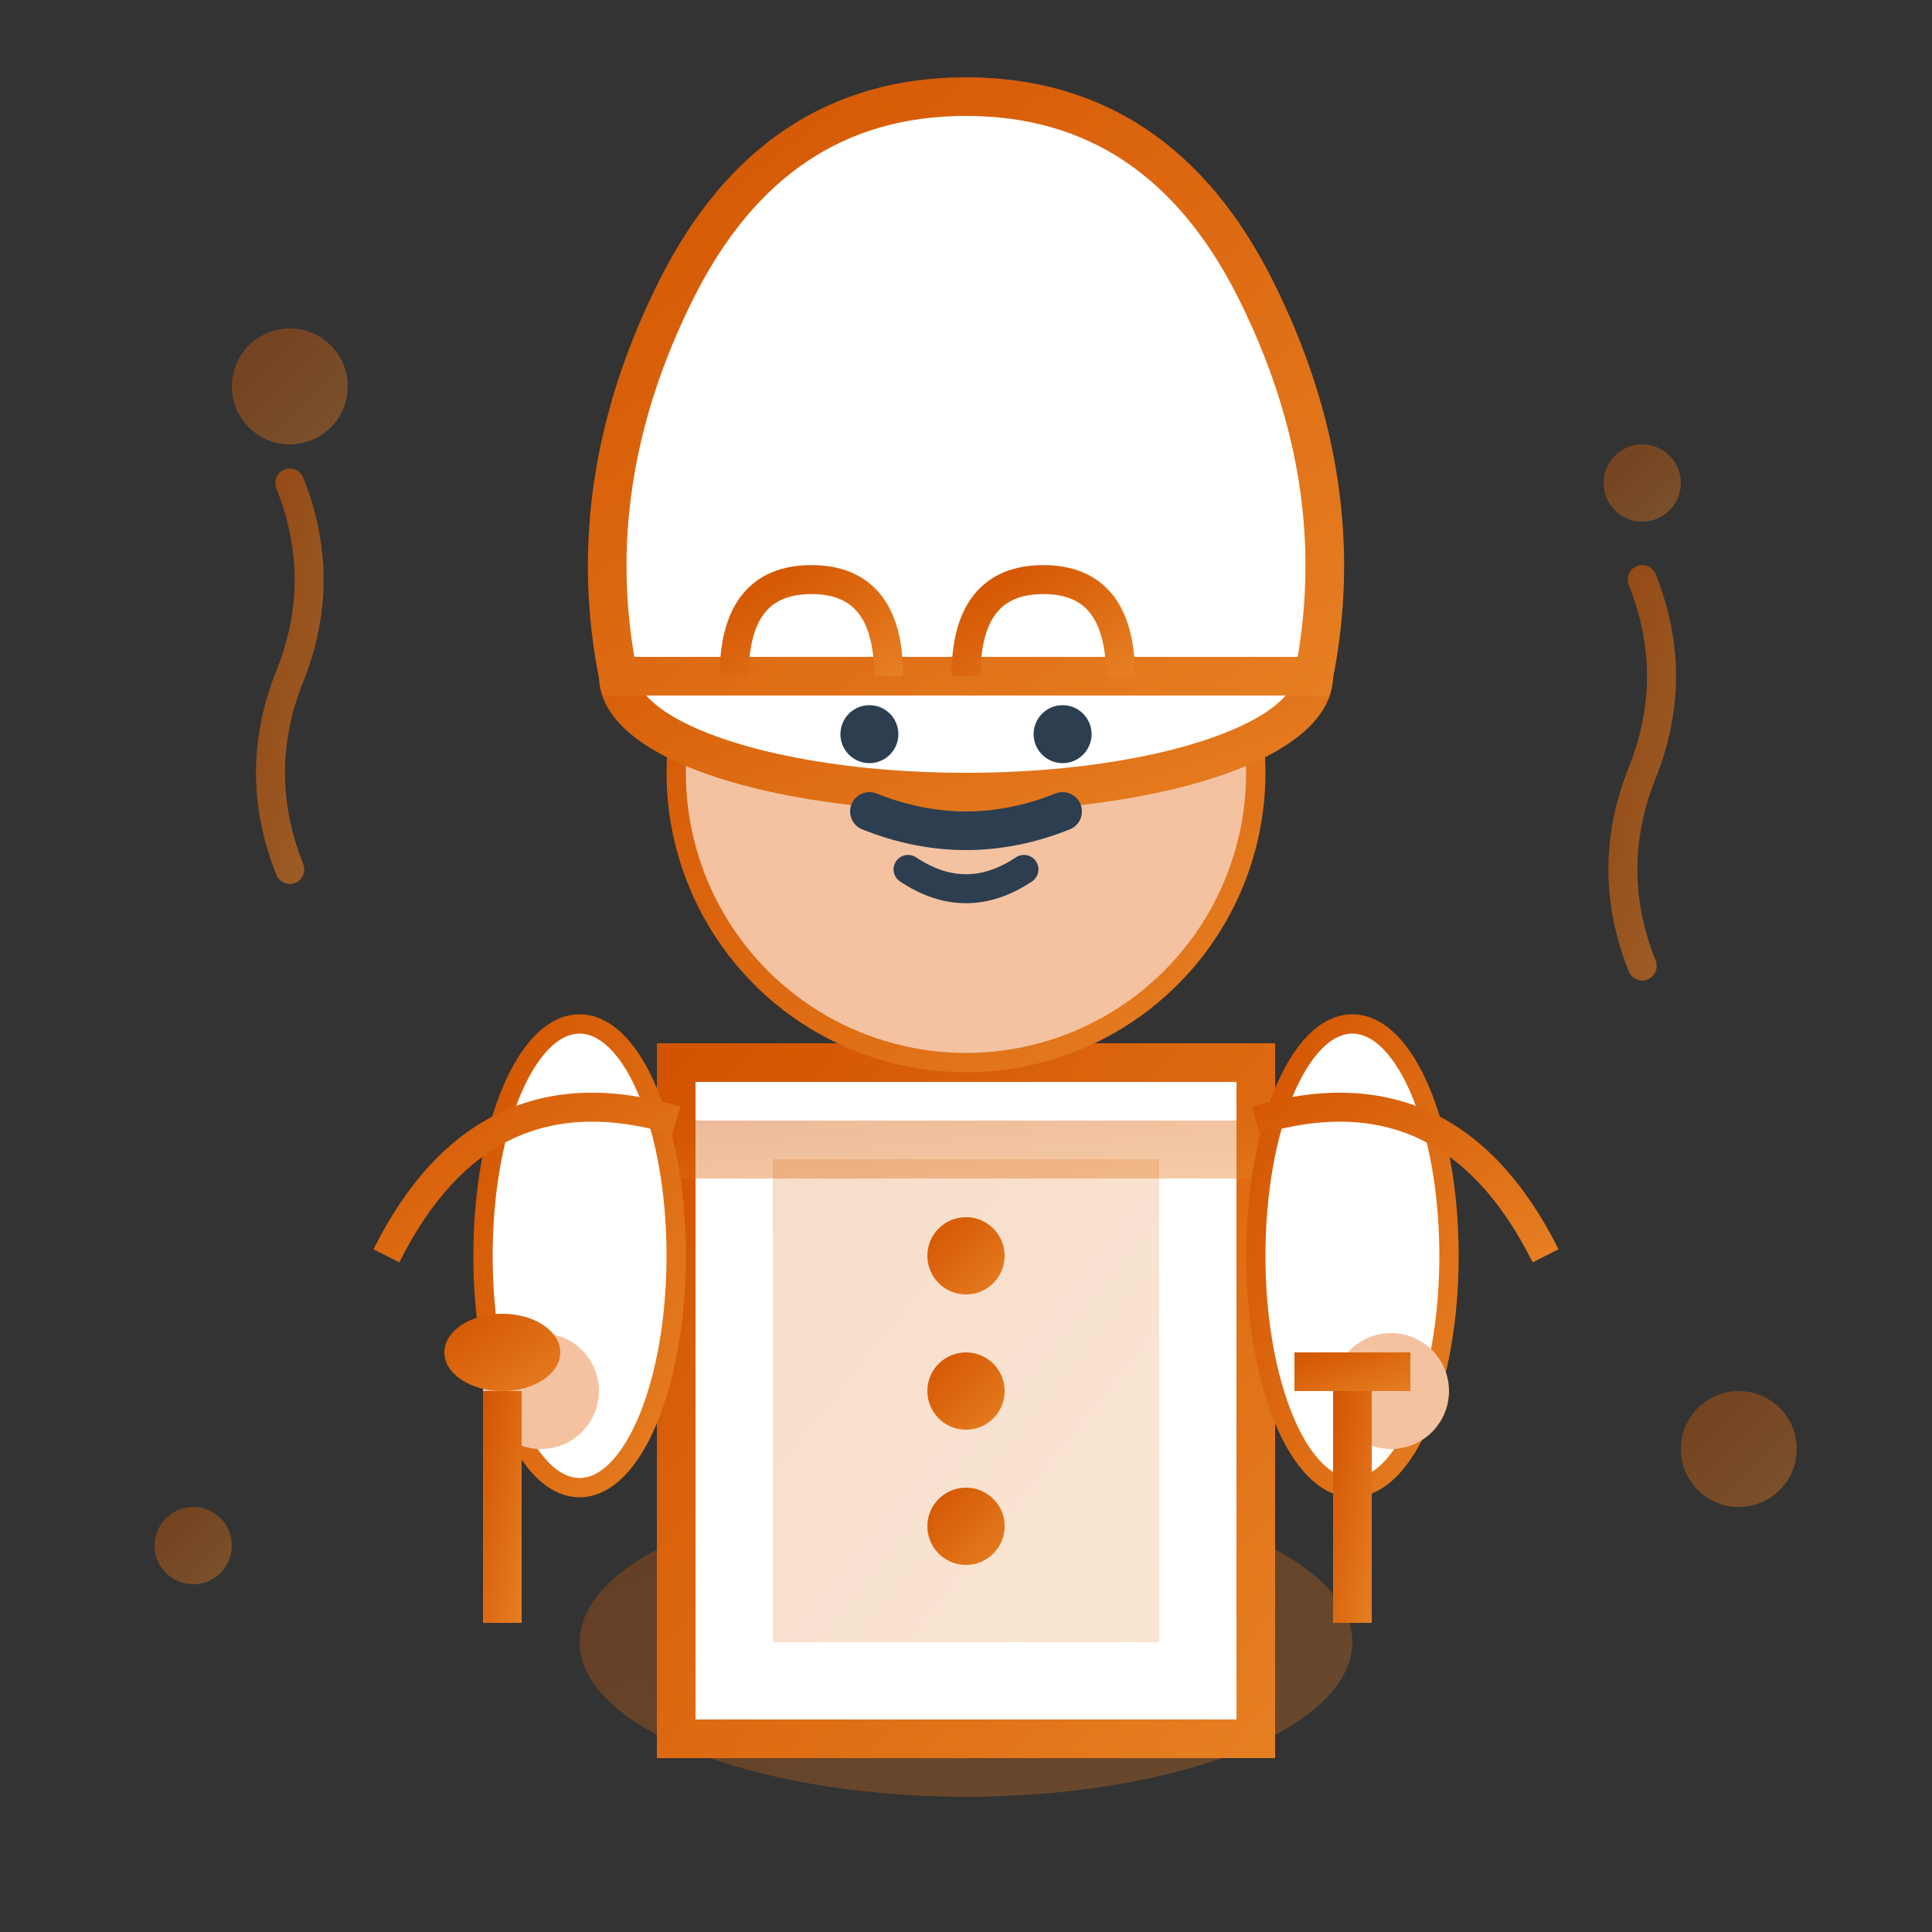 <svg xmlns="http://www.w3.org/2000/svg" viewBox="0 0 100 100" width="100" height="100">
  <rect x="0" y="0" width="100" height="100" fill="#333333" stroke="none"/>
  <defs>
    <linearGradient id="chefGradient" x1="0%" y1="0%" x2="100%" y2="100%">
      <stop offset="0%" style="stop-color:#d35400;stop-opacity:1" />
      <stop offset="100%" style="stop-color:#e67e22;stop-opacity:1" />
    </linearGradient>
  </defs>
  
  <!-- Chef's body -->
  <ellipse cx="50" cy="85" rx="20" ry="8" fill="url(#chefGradient)" opacity="0.3"/>
  <rect x="35" y="55" width="30" height="35" fill="white" stroke="url(#chefGradient)" stroke-width="2"/>
  
  <!-- Chef's apron -->
  <rect x="40" y="60" width="20" height="25" fill="url(#chefGradient)" opacity="0.2"/>
  <rect x="35" y="58" width="30" height="3" fill="url(#chefGradient)" opacity="0.4"/>
  
  <!-- Chef's arms -->
  <ellipse cx="30" cy="65" rx="5" ry="12" fill="white" stroke="url(#chefGradient)" stroke-width="1"/>
  <ellipse cx="70" cy="65" rx="5" ry="12" fill="white" stroke="url(#chefGradient)" stroke-width="1"/>
  
  <!-- Chef's hands -->
  <circle cx="28" cy="72" r="3" fill="#f4c2a1"/>
  <circle cx="72" cy="72" r="3" fill="#f4c2a1"/>
  
  <!-- Cooking utensils in hands -->
  <rect x="25" y="72" width="2" height="12" fill="url(#chefGradient)"/>
  <ellipse cx="26" cy="70" rx="3" ry="2" fill="url(#chefGradient)"/>
  <rect x="69" y="72" width="2" height="12" fill="url(#chefGradient)"/>
  <rect x="67" y="70" width="6" height="2" fill="url(#chefGradient)"/>
  
  <!-- Chef's head -->
  <circle cx="50" cy="40" r="15" fill="#f4c2a1" stroke="url(#chefGradient)" stroke-width="1"/>
  
  <!-- Chef's hat -->
  <ellipse cx="50" cy="35" rx="18" ry="6" fill="white" stroke="url(#chefGradient)" stroke-width="2"/>
  <path d="M32 35 Q30 25 35 15 Q40 5 50 5 Q60 5 65 15 Q70 25 68 35 Z" fill="white" stroke="url(#chefGradient)" stroke-width="2"/>
  
  <!-- Hat pleats -->
  <path d="M38 35 Q38 30 42 30 Q46 30 46 35" fill="none" stroke="url(#chefGradient)" stroke-width="1.5"/>
  <path d="M50 35 Q50 30 54 30 Q58 30 58 35" fill="none" stroke="url(#chefGradient)" stroke-width="1.5"/>
  
  <!-- Chef's face -->
  <circle cx="45" cy="38" r="1.5" fill="#2c3e50"/>
  <circle cx="55" cy="38" r="1.5" fill="#2c3e50"/>
  <path d="M47 45 Q50 47 53 45" fill="none" stroke="#2c3e50" stroke-width="1.5" stroke-linecap="round"/>
  
  <!-- Mustache -->
  <path d="M45 42 Q50 44 55 42" fill="none" stroke="#2c3e50" stroke-width="2" stroke-linecap="round"/>
  
  <!-- Apron strings -->
  <path d="M35 58 Q25 55 20 65" fill="none" stroke="url(#chefGradient)" stroke-width="1.5"/>
  <path d="M65 58 Q75 55 80 65" fill="none" stroke="url(#chefGradient)" stroke-width="1.5"/>
  
  <!-- Buttons on chef's coat -->
  <circle cx="50" cy="65" r="2" fill="url(#chefGradient)"/>
  <circle cx="50" cy="72" r="2" fill="url(#chefGradient)"/>
  <circle cx="50" cy="79" r="2" fill="url(#chefGradient)"/>
  
  <!-- Decorative elements -->
  <circle cx="15" cy="20" r="3" fill="url(#chefGradient)" opacity="0.4"/>
  <circle cx="85" cy="25" r="2" fill="url(#chefGradient)" opacity="0.4"/>
  <circle cx="10" cy="80" r="2" fill="url(#chefGradient)" opacity="0.4"/>
  <circle cx="90" cy="75" r="3" fill="url(#chefGradient)" opacity="0.4"/>
  
  <!-- Steam or aroma -->
  <path d="M15 45 Q13 40 15 35 Q17 30 15 25" fill="none" stroke="url(#chefGradient)" stroke-width="1.5" stroke-linecap="round" opacity="0.6"/>
  <path d="M85 50 Q83 45 85 40 Q87 35 85 30" fill="none" stroke="url(#chefGradient)" stroke-width="1.5" stroke-linecap="round" opacity="0.6"/>
</svg>
